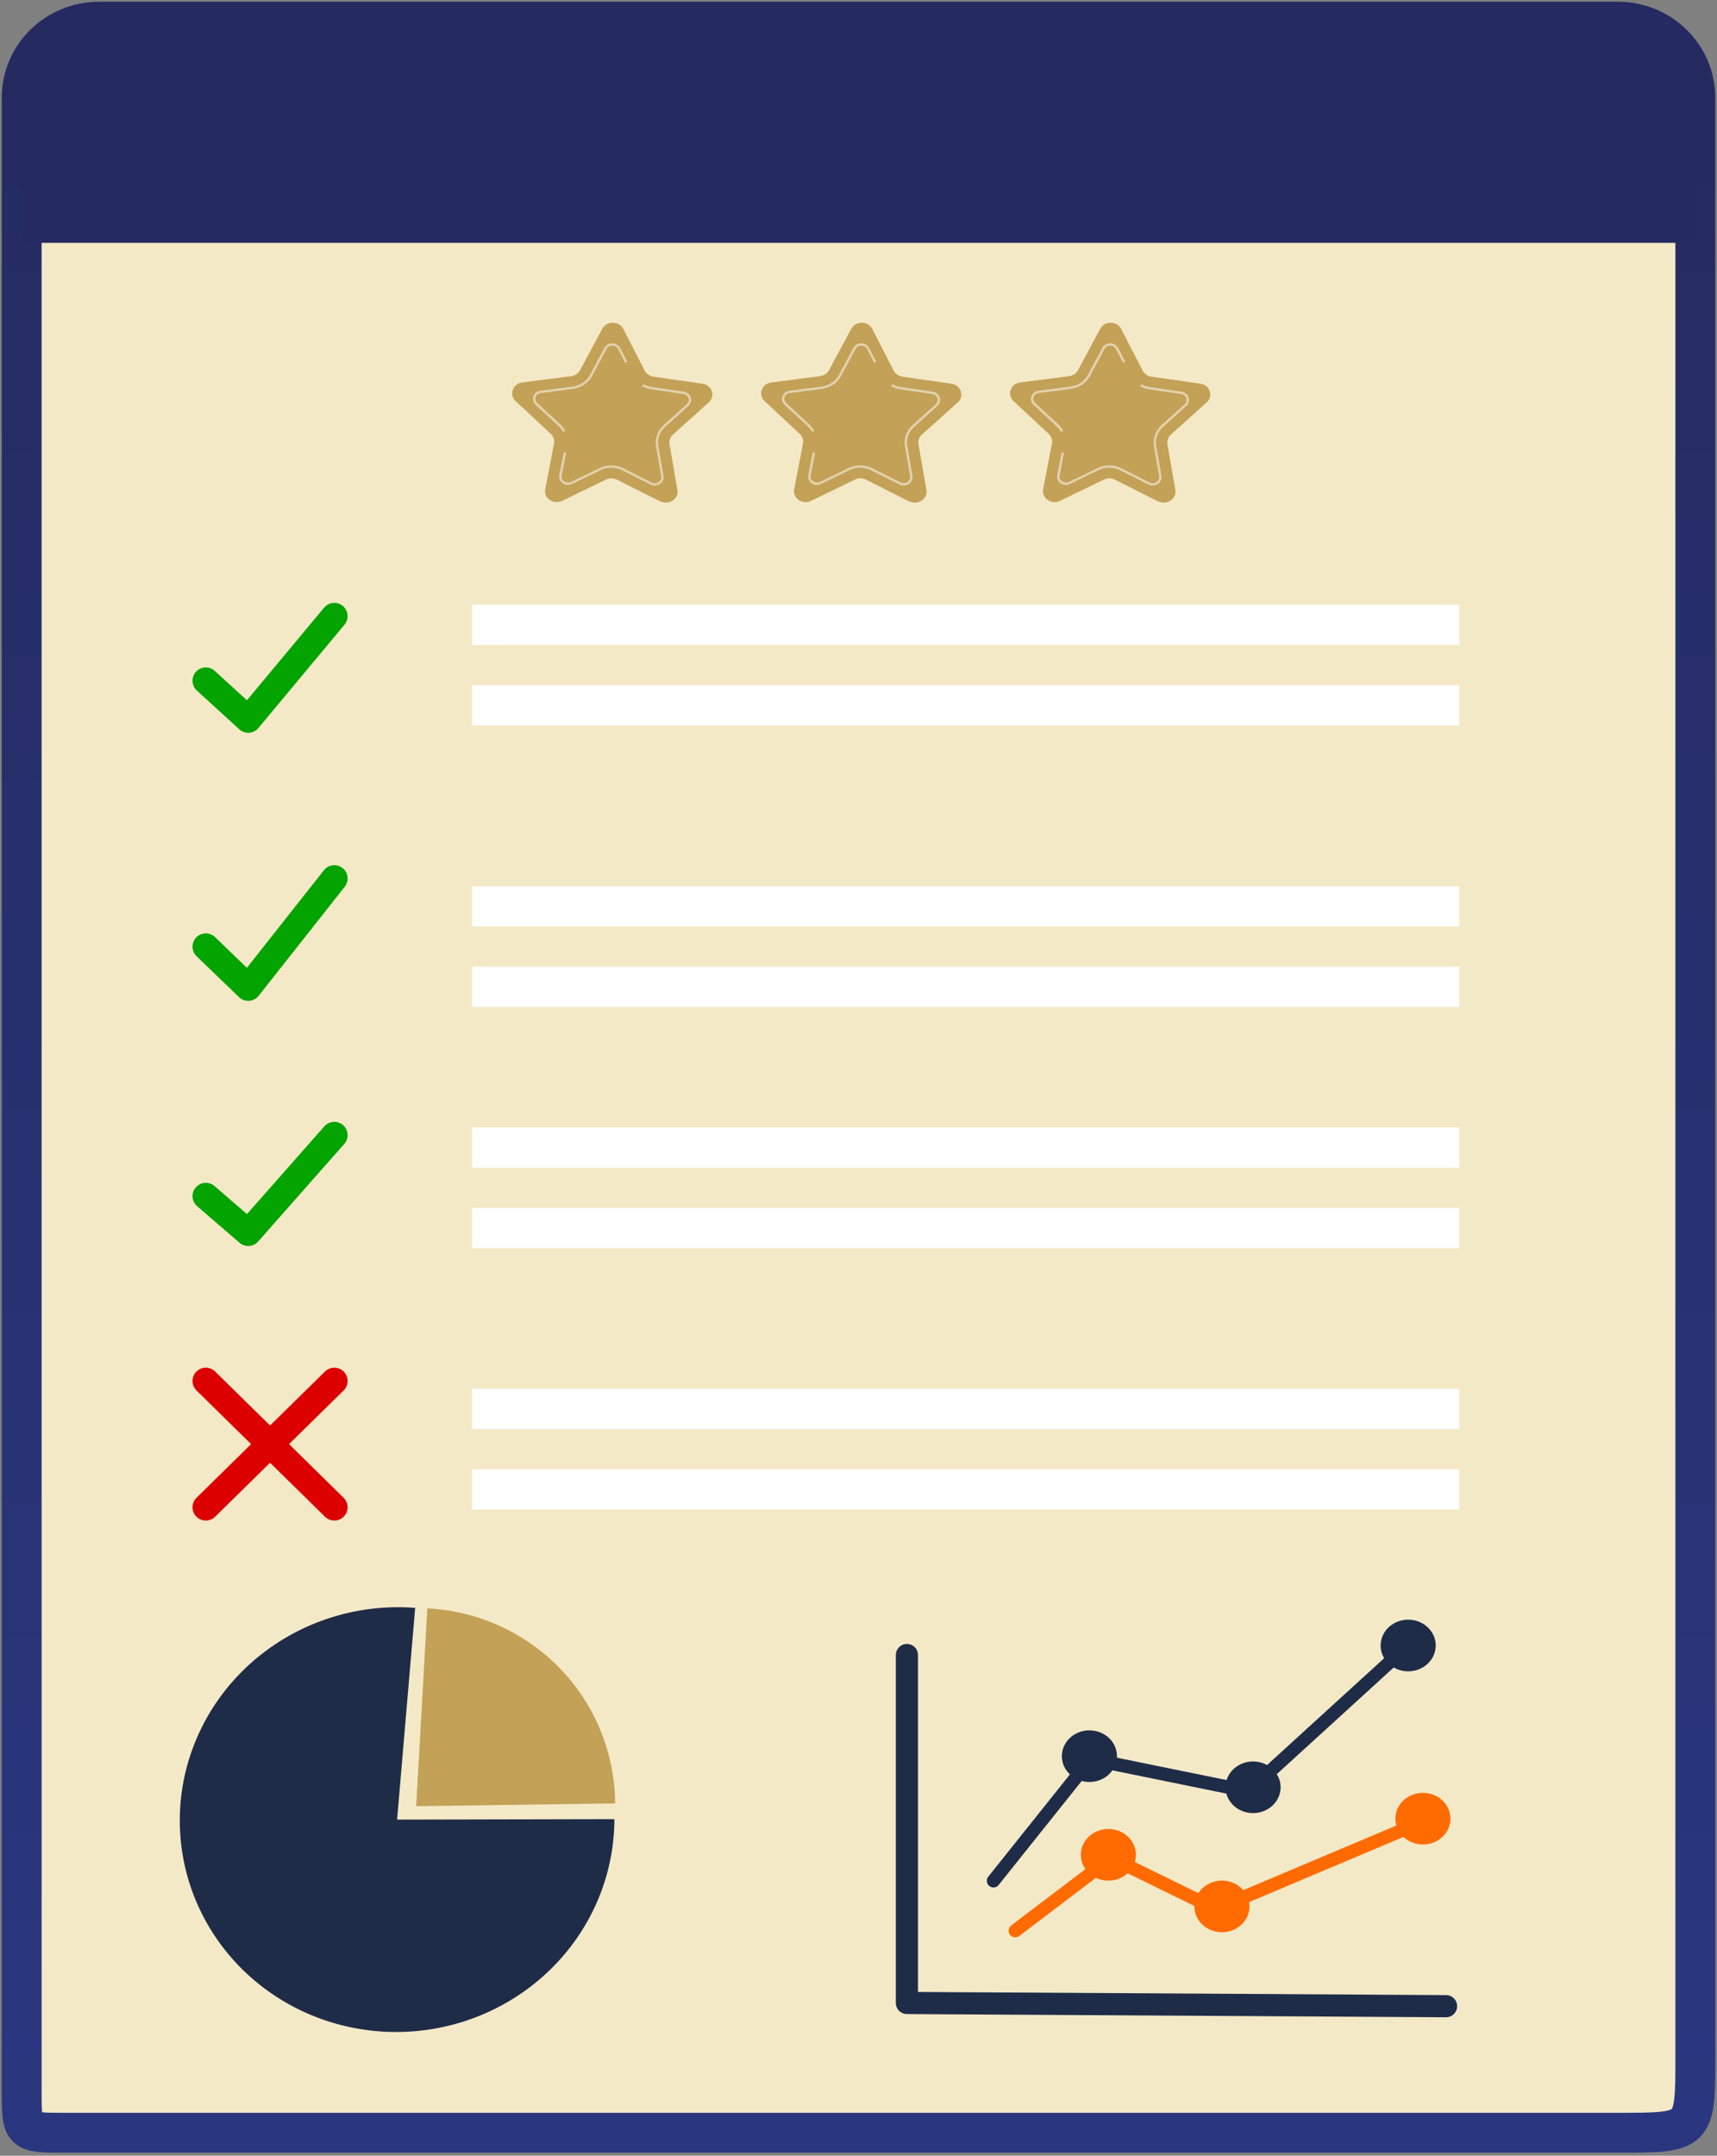 <svg xmlns="http://www.w3.org/2000/svg" width="396" height="497" fill="none"><rect width="100%" height="100%" fill="#808080" stroke="none"/><path fill="#F4E9C7" stroke="url(#a)" stroke-miterlimit="10" stroke-width="9.195" d="M373.14 5H22.86C12.996 5 5 12.84 5 22.51v459.516c0 9.67 0 9.67 9.864 9.67H373.14c17.86 0 17.86 0 17.86-17.51V22.509C391 12.84 383.004 5 373.14 5Z"/><path fill="#252A60" d="M21.836 5h350.216C382.516 5 391 13.701 391 24.433v29.828c0 .947-.759 1.726-1.684 1.726H6.684C5.759 55.987 5 55.208 5 54.26V22.3C5 12.753 12.56 5 21.869 5h-.033Z"/><path fill="#fff" d="M108.916 204.317h227.641v9.27H108.916zm0 18.54h227.641v9.27H108.916zm0-83.436h227.641v9.27H108.916zm0 18.542h227.641v9.27H108.916zm0 101.974h227.641v9.27H108.916zm0 18.542h227.641v9.27H108.916zm0 41.72h227.641v9.27H108.916zm0 18.541h227.641v9.27H108.916z"/><path stroke="#03A300" stroke-linecap="round" stroke-linejoin="round" stroke-width="6.13" d="m77.108 142.049-19.86 23.824-9.782-8.934m29.642 45.594-19.86 25.147-9.782-9.43m29.642 43.448-19.86 22.501-9.782-8.438"/><path stroke="#DC0000" stroke-linecap="round" stroke-linejoin="round" stroke-width="6.13" d="m47.465 318.379 29.643 29.118m0-29.118-29.643 29.118"/><path fill="#1E2C48" d="M141.7 419.396c-.022 9.854-3.086 19.485-8.792 27.634-5.706 8.15-13.788 14.438-23.19 18.044a51.26 51.26 0 0 1-29.508 2.166c-9.822-2.194-18.725-7.236-25.545-14.466-6.82-7.23-11.24-16.311-12.682-26.058-1.442-9.746.161-19.704 4.6-28.571s11.506-16.231 20.28-21.129a51.212 51.212 0 0 1 28.892-6.325l-4.171 48.813 50.116-.108Z"/><path fill="#C3A156" d="M98.554 370.812c11.645.577 22.604 5.546 30.649 13.897a45.246 45.246 0 0 1 12.664 31.061l-45.882.641 2.569-45.599Z"/><path stroke="#1E2C48" stroke-linecap="round" stroke-linejoin="round" stroke-width="5.108" d="M209.165 381.56v80.221l124.347.738"/><path stroke="#1E2C48" stroke-linecap="round" stroke-linejoin="round" stroke-width="3.065" d="m229.132 433.612 22.406-28.049 36.334 7.407 36.159-32.975"/><ellipse cx="6.351" cy="5.957" fill="#1E2C48" rx="6.351" ry="5.957" transform="matrix(.999 .049 -.056 .998 245.245 398.623)"/><ellipse cx="6.351" cy="5.957" fill="#1E2C48" rx="6.351" ry="5.957" transform="matrix(.999 .049 -.056 .998 282.989 405.797)"/><ellipse cx="6.351" cy="5.957" fill="#1E2C48" rx="6.351" ry="5.957" transform="matrix(.999 .049 -.056 .998 318.765 373.108)"/><path stroke="#FF6B00" stroke-linecap="round" stroke-linejoin="round" stroke-width="3.065" d="m234.149 445.119 22.149-16.796 24.072 11.796 47.782-20.165"/><ellipse cx="6.351" cy="5.957" fill="#FF6B00" rx="6.351" ry="5.957" transform="matrix(.999 .049 -.056 .998 275.809 433.266)"/><ellipse cx="6.351" cy="5.957" fill="#FF6B00" rx="6.351" ry="5.957" transform="matrix(.999 .049 -.056 .998 249.621 421.365)"/><ellipse cx="6.351" cy="5.957" fill="#FF6B00" rx="6.351" ry="5.957" transform="matrix(.999 .049 -.056 .998 322.168 413.032)"/><path fill="#C3A156" d="m152.319 115.636-10.062-5.067c-.776-.38-1.722-.412-2.498 0l-10.129 4.909c-1.993.95-4.288-.633-3.883-2.692l2.026-10.515c.168-.824-.136-1.647-.743-2.249l-8.104-7.538c-1.587-1.489-.675-4.023 1.52-4.308l11.311-1.457c.878-.126 1.654-.633 2.026-1.361l5.132-9.566c1.013-1.868 3.849-1.837 4.828.032l4.963 9.629c.372.76 1.148 1.266 2.026 1.393l11.277 1.615c2.195.317 3.073 2.883 1.452 4.308l-8.238 7.411c-.642.57-.946 1.425-.811 2.217l1.824 10.547c.371 2.059-1.959 3.611-3.917 2.629v.063Z"/><path fill="#fff" d="M129.875 99.61a5.156 5.156 0 0 0-1.046-1.362l-5.301-4.91a1.864 1.864 0 0 1-.507-1.963c.237-.697.878-1.204 1.655-1.299l7.36-.95c1.722-.222 3.242-1.235 4.018-2.692l3.343-6.24c.338-.665 1.047-1.045 1.823-1.045.777 0 1.486.412 1.823 1.077l1.655 3.2-.507.22-1.654-3.198c-.236-.475-.743-.76-1.317-.76s-1.047.285-1.317.76l-3.342 6.24c-.878 1.615-2.533 2.723-4.457 2.977l-7.361.95c-.574.063-1.013.412-1.182.918a1.278 1.278 0 0 0 .372 1.394l5.301 4.91c.473.442.844.95 1.148 1.488l-.507.253v.032Zm.969 12.196c-.372 0-.743-.159-1.047-.38-.642-.444-.946-1.172-.81-1.869l1.012-5.258.574.095-1.013 5.258c-.101.538.102 1.013.574 1.33a1.602 1.602 0 0 0 1.554.127l6.617-3.199c1.689-.824 3.782-.792 5.47.032l6.55 3.294a1.522 1.522 0 0 0 1.554-.096c.472-.316.675-.823.607-1.33l-1.181-6.904c-.304-1.806.337-3.611 1.722-4.878l5.368-4.846c.405-.38.54-.887.371-1.393-.168-.507-.607-.856-1.181-.95l-7.361-1.077a5.44 5.44 0 0 1-2.127-.729l.304-.475c.608.348 1.249.57 1.924.665l7.361 1.077c.777.127 1.384.602 1.621 1.33.236.697 0 1.457-.541 1.964l-5.368 4.846c-1.249 1.14-1.857 2.787-1.553 4.371l1.182 6.904c.135.729-.203 1.425-.845 1.869a2.19 2.19 0 0 1-2.16.127l-6.551-3.294c-1.519-.76-3.41-.792-4.929-.032l-6.618 3.199c-.338.158-.743.253-1.114.222h.034Z" opacity=".52"/><path fill="#C3A156" d="m209.738 115.636-10.062-5.067c-.776-.38-1.722-.412-2.498 0l-10.129 4.909c-1.992.95-4.288-.633-3.883-2.692l2.026-10.515c.168-.824-.135-1.647-.743-2.249l-8.104-7.538c-1.587-1.489-.675-4.023 1.52-4.308l11.311-1.457c.878-.126 1.654-.633 2.026-1.361l5.132-9.566c1.013-1.868 3.849-1.837 4.828.032l4.963 9.629c.372.76 1.148 1.266 2.026 1.393l11.277 1.615c2.195.317 3.073 2.883 1.452 4.308l-8.238 7.411c-.642.57-.946 1.425-.81 2.217l1.823 10.547c.371 2.059-1.959 3.611-3.917 2.629v.063Z"/><path fill="#fff" d="M187.294 99.61a5.156 5.156 0 0 0-1.046-1.362l-5.301-4.91a1.866 1.866 0 0 1-.507-1.963c.237-.697.878-1.204 1.655-1.299l7.36-.95c1.722-.222 3.242-1.235 4.018-2.692l3.343-6.24c.338-.665 1.047-1.045 1.823-1.045.777 0 1.486.412 1.823 1.077l1.655 3.2-.507.22-1.654-3.198c-.236-.475-.743-.76-1.317-.76s-1.047.285-1.317.76l-3.342 6.24c-.878 1.615-2.533 2.723-4.457 2.977l-7.361.95c-.574.063-1.013.412-1.181.918a1.276 1.276 0 0 0 .371 1.394l5.301 4.91c.473.442.844.95 1.148 1.488l-.507.253v.032Zm.969 12.196c-.372 0-.743-.159-1.047-.38-.642-.444-.945-1.172-.81-1.869l1.012-5.258.574.095-1.012 5.258c-.102.538.101 1.013.574 1.33a1.6 1.6 0 0 0 1.553.127l6.617-3.199c1.689-.824 3.782-.792 5.47.032l6.551 3.294a1.52 1.52 0 0 0 1.553-.096c.472-.316.675-.823.607-1.33l-1.181-6.904c-.304-1.806.337-3.611 1.722-4.878l5.368-4.846c.405-.38.54-.887.372-1.393-.169-.507-.608-.856-1.182-.95l-7.361-1.077a5.44 5.44 0 0 1-2.127-.729l.304-.475a5.34 5.34 0 0 0 1.925.665l7.36 1.077c.777.127 1.384.602 1.621 1.33.236.697 0 1.457-.54 1.964l-5.369 4.846c-1.249 1.14-1.857 2.787-1.553 4.371l1.182 6.904c.135.729-.203 1.425-.844 1.869a2.191 2.191 0 0 1-2.161.127l-6.551-3.294c-1.519-.76-3.41-.792-4.929-.032l-6.618 3.199c-.338.158-.743.253-1.114.222h.034Z" opacity=".52"/><path fill="#C3A156" d="m267.157 115.636-10.061-5.067c-.777-.38-1.722-.412-2.499 0l-10.129 4.909c-1.992.95-4.288-.633-3.883-2.692l2.026-10.515c.169-.824-.135-1.647-.743-2.249l-8.103-7.538c-1.587-1.489-.676-4.023 1.519-4.308l11.311-1.457c.878-.126 1.654-.633 2.026-1.361l5.132-9.566c1.013-1.868 3.849-1.837 4.828.032l4.964 9.629c.371.76 1.148 1.266 2.025 1.393l11.278 1.615c2.194.317 3.072 2.883 1.452 4.308l-8.239 7.411c-.641.57-.945 1.425-.81 2.217l1.823 10.547c.371 2.059-1.958 3.611-3.917 2.629v.063Z"/><path fill="#fff" d="M244.714 99.61a5.181 5.181 0 0 0-1.047-1.362l-5.301-4.91a1.866 1.866 0 0 1-.507-1.963c.237-.697.878-1.204 1.655-1.299l7.361-.95c1.721-.222 3.241-1.235 4.017-2.692l3.343-6.24c.338-.665 1.047-1.045 1.823-1.045.777 0 1.486.412 1.824 1.077l1.654 3.2-.506.22-1.655-3.198c-.236-.475-.743-.76-1.317-.76s-1.046.285-1.316.76l-3.343 6.24c-.878 1.615-2.532 2.723-4.457 2.977l-7.361.95c-.574.063-1.012.412-1.181.918a1.276 1.276 0 0 0 .371 1.394l5.301 4.91c.473.442.844.95 1.148 1.488l-.506.253v.032Zm.968 12.196c-.372 0-.743-.159-1.047-.38-.641-.444-.945-1.172-.81-1.869l1.013-5.258.574.095-1.013 5.258c-.102.538.101 1.013.574 1.33a1.6 1.6 0 0 0 1.553.127l6.618-3.199c1.688-.824 3.781-.792 5.469.032l6.551 3.294a1.52 1.52 0 0 0 1.553-.096c.473-.316.675-.823.608-1.33l-1.182-6.904c-.304-1.806.338-3.611 1.722-4.878l5.368-4.846c.406-.38.541-.887.372-1.393-.169-.507-.608-.856-1.182-.95l-7.361-1.077a5.44 5.44 0 0 1-2.127-.729l.304-.475a5.34 5.34 0 0 0 1.925.665l7.36 1.077c.777.127 1.385.602 1.621 1.33.236.697 0 1.457-.54 1.964l-5.369 4.846c-1.249 1.14-1.857 2.787-1.553 4.371l1.182 6.904c.135.729-.203 1.425-.844 1.869a2.191 2.191 0 0 1-2.161.127l-6.55-3.294c-1.52-.76-3.411-.792-4.93-.032l-6.618 3.199c-.337.158-.743.253-1.114.222h.034Z" opacity=".52"/><defs><linearGradient id="a" x1="198" x2="198" y1="5" y2="491.696" gradientUnits="userSpaceOnUse"><stop stop-color="#252A60"/><stop offset="1" stop-color="#2A3780"/></linearGradient></defs></svg>
